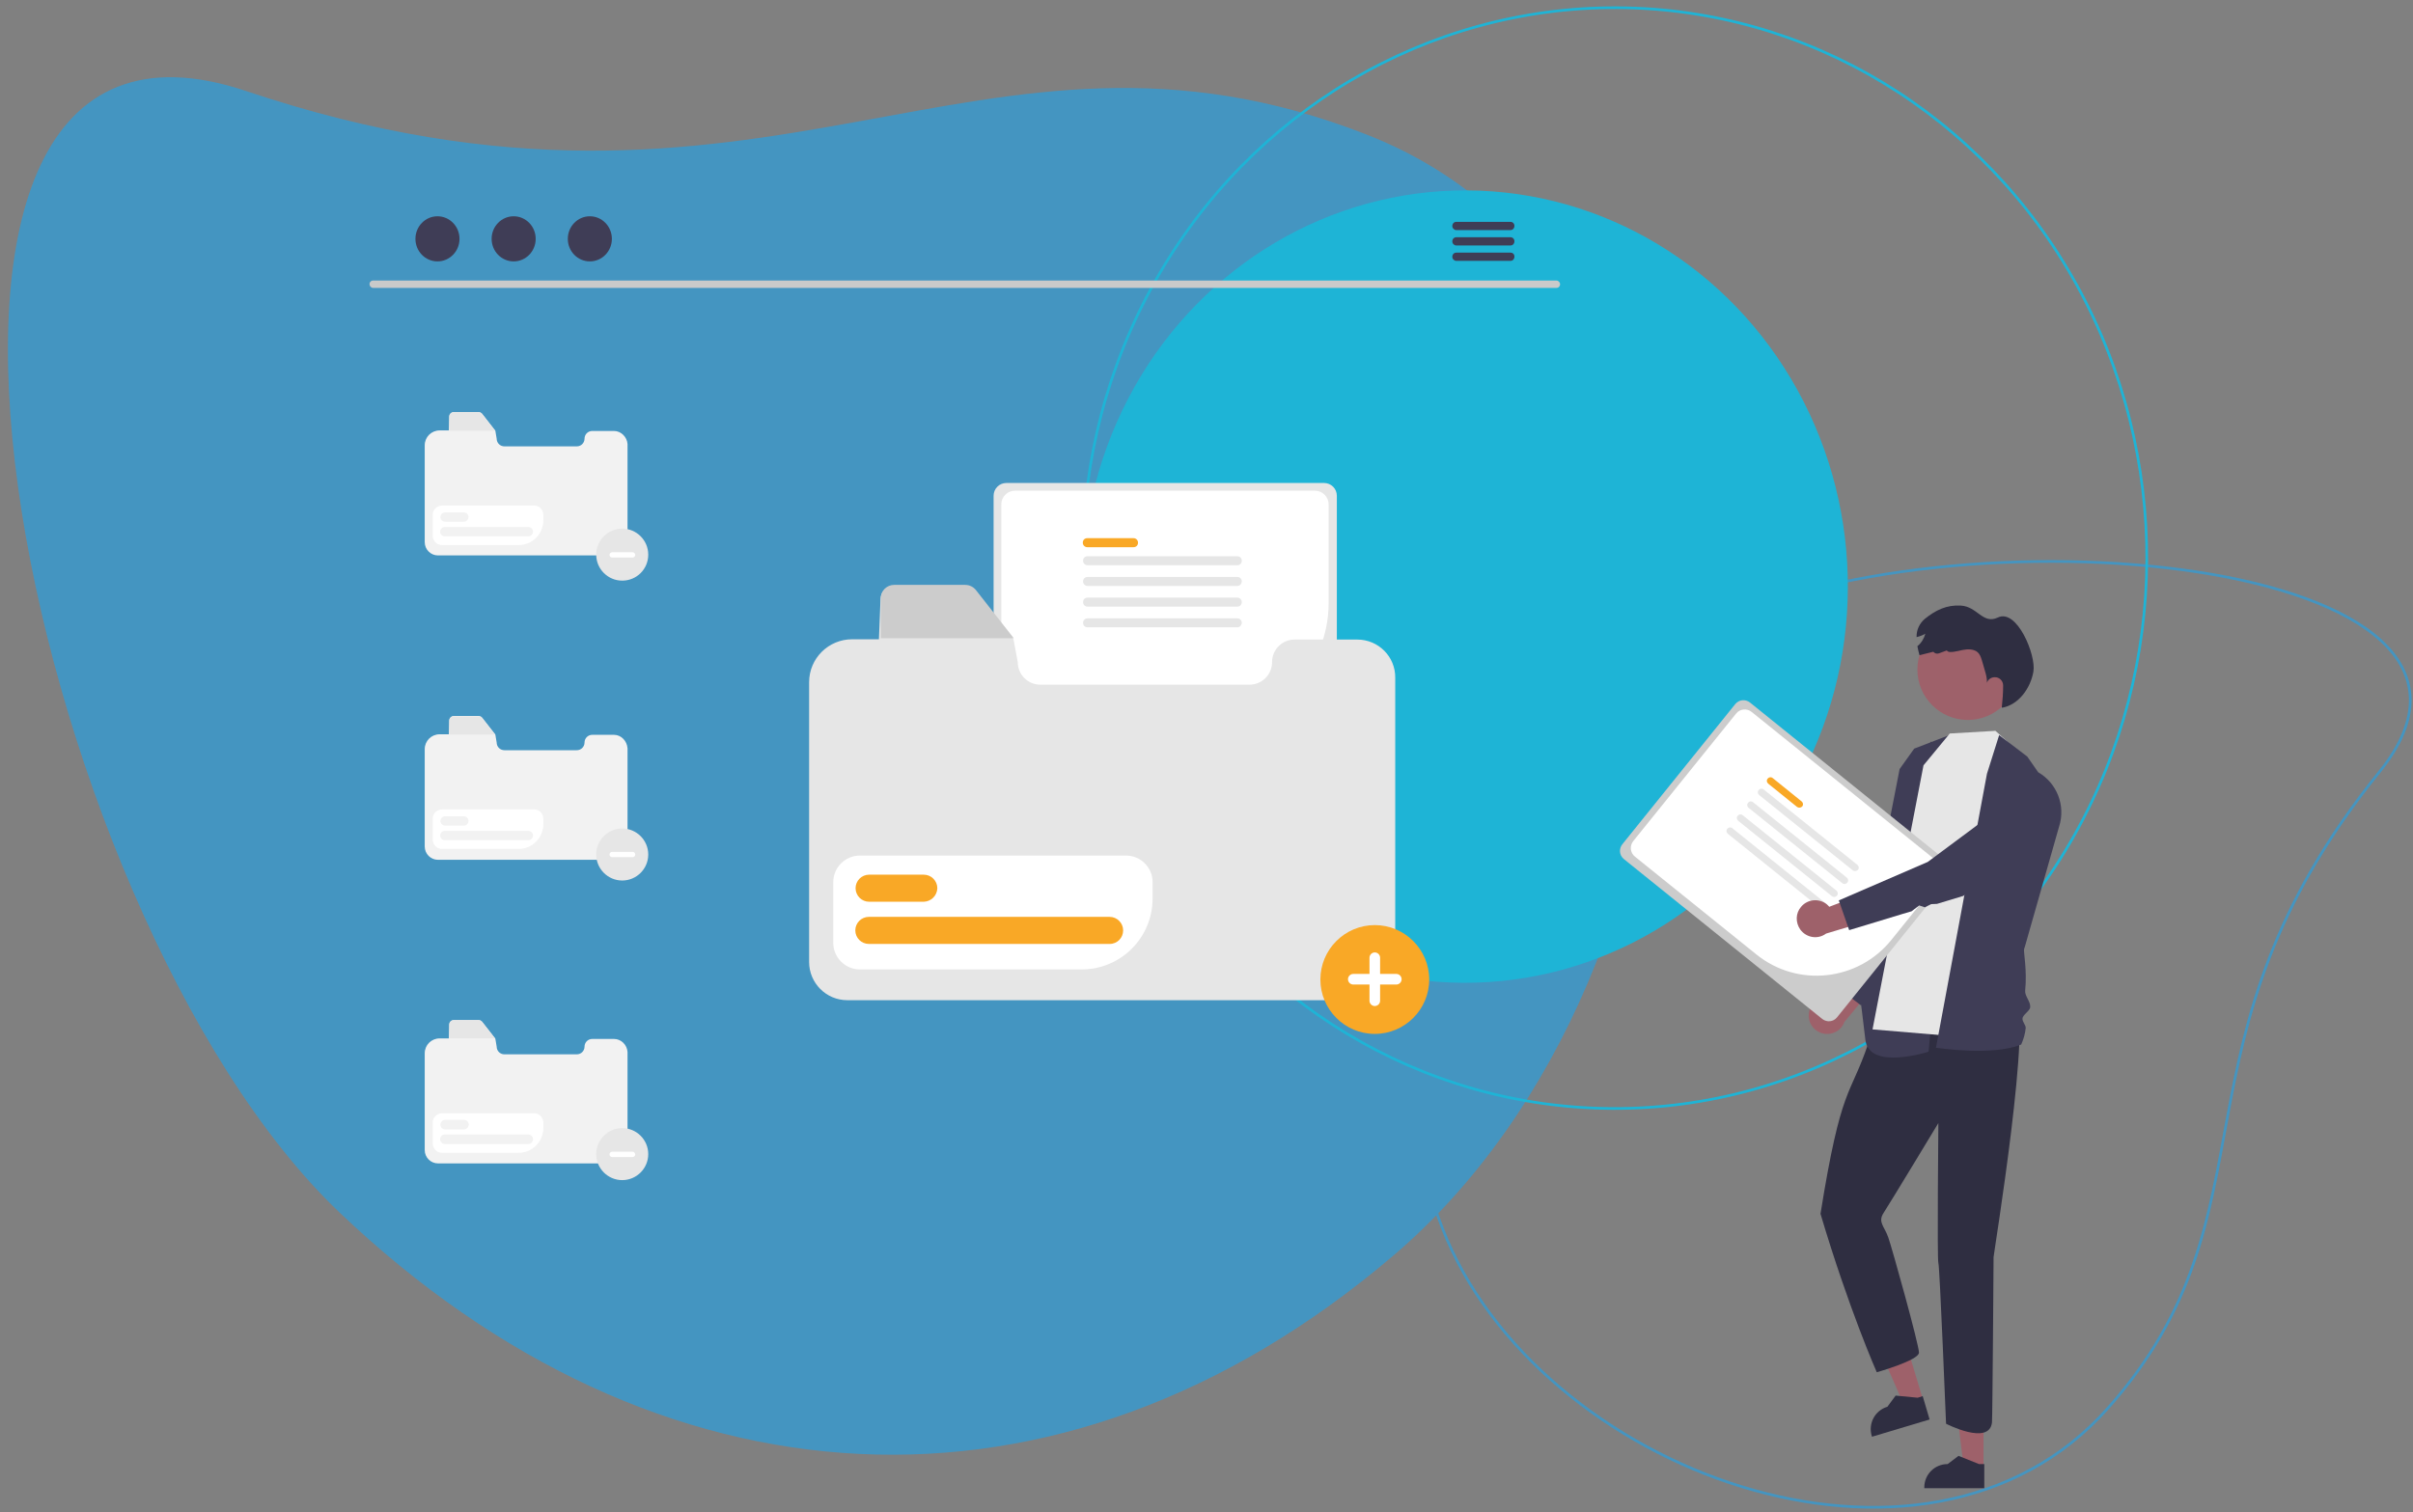 <?xml version="1.0" encoding="utf-8"?>
<!-- Generator: Adobe Illustrator 21.0.0, SVG Export Plug-In . SVG Version: 6.00 Build 0)  -->
<svg version="1.1" id="Livello_1" xmlns="http://www.w3.org/2000/svg" xmlns:xlink="http://www.w3.org/1999/xlink" x="0px" y="0px"
	 viewBox="0 0 909 569.9" style="enable-background:new 0 0 909 569.9;" xml:space="preserve">
<rect x="0" y="0" width="909" height="569.9" fill="#808080" stroke="none"/>
<style type="text/css">
	.st0{fill:none;stroke:#4495C1;stroke-miterlimit:10;}
	.st1{fill:#4495C1;}
	.st2{fill:#1EB4D6;}
	.st3{fill:none;stroke:#1EB4D6;stroke-miterlimit:10;}
	.st4{fill:#F2F2F2;}
	.st5{fill:#E6E6E6;}
	.st6{fill:#FFFFFF;}
	.st7{fill:#F9A826;}
	.st8{fill:#CCCCCC;}
	.st9{fill:#CACACA;}
	.st10{fill:#3F3D56;}
	.st11{fill:#9E616A;}
	.st12{fill:#2F2E41;}
</style>
<path class="st0" d="M794.1,530.6c65.9-74.2,19.9-137.8,102.3-239.8c65.3-80.9-163-102.1-256.2-53.2s-132.1,134.4-96.8,225.3
	C578.9,554.3,725.1,608.5,794.1,530.6z"/>
<path class="st1" d="M514.8,50.7C368.3-6.6,290.1,100.6,92.7,34.3C-63.9-18.3,8.4,343,127.8,456.8s271.1,123.6,396.9,16.5
	C651.2,365.8,668.5,110.8,514.8,50.7z"/>
<g id="Livello_2">
</g>
<g id="Livello_4">
</g>
<g id="Livello_1_1_">
</g>
<ellipse transform="matrix(4.499394e-03 -1 1 4.499394e-03 328.419 771.952)" class="st2" cx="551.9" cy="221" rx="149.3" ry="144.2"/>
<ellipse transform="matrix(4.499394e-03 -1 1 4.499394e-03 395.276 817.659)" class="st3" cx="608.3" cy="210.3" rx="207.4" ry="200.4"/>
<g>
	<path class="st4" d="M231.3,162.4h-8.2c-1.6,0-2.9,1.3-2.9,2.9l0,0c0,1.6-1.3,2.9-2.9,2.9H190c-1.6,0-2.9-1.3-2.9-2.9l-0.5-3l0,0
		l0,0l-4.9-6.3c-0.3-0.4-0.8-0.7-1.4-0.7h-9.3c-1,0-1.7,0.8-1.7,1.7l-0.2,5.2h-3.5c-3.1,0-5.6,2.5-5.6,5.6c0,0,0,0,0,0v36.5
		c0,2.7,2.2,5,5,5h66.4c2.7,0,5-2.2,5-5v-37C236.2,164.7,234,162.4,231.3,162.4L231.3,162.4z"/>
	<path class="st5" d="M186.5,162.3h-17.3V157c0-1,0.8-1.7,1.7-1.7h9.3c0.5,0,1,0.2,1.4,0.7L186.5,162.3z"/>
	<path class="st6" d="M195.4,205.4h-28.9c-1.9,0-3.4-1.5-3.5-3.5v-7.9c0-1.9,1.5-3.4,3.5-3.5h34.7c1.9,0,3.4,1.5,3.5,3.5v2.1
		C204.6,201.3,200.5,205.4,195.4,205.4z"/>
	<path class="st4" d="M174.8,196.6h-7.1c-1,0-1.8-0.8-1.8-1.7c0-1,0.8-1.8,1.7-1.8c0,0,0,0,0,0h7.1c1,0,1.8,0.8,1.8,1.7
		S175.7,196.6,174.8,196.6C174.8,196.6,174.8,196.6,174.8,196.6z"/>
	<path class="st4" d="M199,202.1h-31.4c-1,0-1.8-0.8-1.8-1.7c0-1,0.8-1.8,1.7-1.8c0,0,0,0,0,0H199c1,0,1.8,0.8,1.8,1.7
		C200.8,201.3,200,202.1,199,202.1C199,202.1,199,202.1,199,202.1L199,202.1z"/>
	<path class="st4" d="M231.3,276.9h-8.2c-1.6,0-2.9,1.3-2.9,2.9l0,0c0,1.6-1.3,2.9-2.9,2.9H190c-1.6,0-2.9-1.3-2.9-2.9l-0.5-3l0,0
		l0,0l-4.9-6.3c-0.3-0.4-0.8-0.7-1.4-0.7h-9.3c-1,0-1.7,0.8-1.7,1.7l-0.2,5.2h-3.5c-3.1,0-5.6,2.5-5.6,5.6c0,0,0,0,0,0V319
		c0,2.7,2.2,5,5,5h66.4c2.7,0,5-2.2,5-5v-37C236.2,279.2,234,276.9,231.3,276.9L231.3,276.9z"/>
	<path class="st5" d="M186.5,276.8h-17.3v-5.2c0-1,0.8-1.7,1.7-1.7h9.3c0.5,0,1,0.2,1.4,0.7L186.5,276.8z"/>
	<path class="st6" d="M195.4,319.9h-28.9c-1.9,0-3.4-1.5-3.5-3.5v-7.9c0-1.9,1.5-3.4,3.5-3.5h34.7c1.9,0,3.4,1.5,3.5,3.5v2.1
		C204.6,315.8,200.5,319.9,195.4,319.9z"/>
	<path class="st4" d="M174.8,311.1h-7.1c-1,0-1.8-0.8-1.8-1.7s0.8-1.8,1.7-1.8c0,0,0,0,0,0h7.1c1,0,1.8,0.8,1.8,1.7
		C176.5,310.3,175.7,311.1,174.8,311.1C174.8,311.1,174.8,311.1,174.8,311.1z"/>
	<path class="st4" d="M199,316.6h-31.4c-1,0-1.8-0.8-1.8-1.7c0-1,0.8-1.8,1.7-1.8c0,0,0,0,0,0H199c1,0,1.8,0.8,1.8,1.7
		C200.8,315.8,200,316.6,199,316.6C199,316.6,199,316.6,199,316.6L199,316.6z"/>
	<path class="st4" d="M231.3,391.5h-8.2c-1.6,0-2.9,1.3-2.9,2.9l0,0c0,1.6-1.3,2.9-2.9,2.9H190c-1.6,0-2.9-1.3-2.9-2.9l-0.5-3l0,0
		l0,0l-4.9-6.3c-0.3-0.4-0.8-0.7-1.4-0.7h-9.3c-1,0-1.7,0.8-1.7,1.7l-0.2,5.2h-3.5c-3.1,0-5.6,2.5-5.6,5.6v36.5c0,2.7,2.2,5,5,5
		c0,0,0,0,0,0h66.4c2.7,0,5-2.2,5-5v-37C236.2,393.7,234,391.5,231.3,391.5L231.3,391.5z"/>
	<path class="st5" d="M186.5,391.3h-17.3v-5.2c0-1,0.8-1.7,1.7-1.7h9.3c0.5,0,1,0.2,1.4,0.7L186.5,391.3z"/>
	<path class="st6" d="M195.4,434.4h-28.9c-1.9,0-3.4-1.5-3.5-3.5v-7.9c0-1.9,1.5-3.4,3.5-3.5h34.7c1.9,0,3.4,1.5,3.5,3.5v2.1
		C204.6,430.3,200.5,434.4,195.4,434.4z"/>
	<path class="st4" d="M174.8,425.6h-7.1c-1,0-1.8-0.8-1.8-1.8c0-1,0.8-1.8,1.8-1.8h7.1c1,0,1.8,0.8,1.8,1.8
		C176.5,424.8,175.7,425.6,174.8,425.6L174.8,425.6z"/>
	<path class="st4" d="M199,431.1h-31.4c-1,0-1.8-0.8-1.8-1.8c0-1,0.8-1.8,1.8-1.8H199c1,0,1.8,0.8,1.8,1.8
		C200.8,430.3,200,431.1,199,431.1L199,431.1z"/>
	<path class="st5" d="M379.1,182c-2.7,0-4.8,2.2-4.8,4.8v84.6c0,2.7,2.2,4.8,4.8,4.8h119.7c2.7,0,4.8-2.2,4.8-4.8v-84.6
		c0-2.7-2.2-4.8-4.8-4.8H379.1z"/>
	<path class="st6" d="M455.7,272.1h-73.3c-2.9,0-5.2-2.3-5.2-5.2v-76.8c0-2.9,2.3-5.2,5.2-5.2h112.9c2.9,0,5.2,2.3,5.2,5.2v37.1
		C500.6,252,480.5,272.1,455.7,272.1z"/>
	<path class="st7" d="M427,206.2h-17.4c-0.9,0-1.7-0.7-1.7-1.7s0.7-1.7,1.7-1.7H427c0.9,0,1.7,0.7,1.7,1.7S428,206.2,427,206.2
		L427,206.2z"/>
	<path class="st5" d="M466.1,213h-56.4c-0.9,0-1.7-0.7-1.7-1.7s0.7-1.7,1.7-1.7h56.4c0.9,0,1.7,0.7,1.7,1.7S467,213,466.1,213z"/>
	<path class="st5" d="M466.1,220.8h-56.4c-0.9,0-1.7-0.7-1.7-1.7c0-0.9,0.7-1.7,1.7-1.7h56.4c0.9,0,1.7,0.7,1.7,1.7
		C467.7,220.1,467,220.8,466.1,220.8z"/>
	<path class="st5" d="M466.1,228.6h-56.4c-0.9,0-1.7-0.7-1.7-1.7s0.7-1.7,1.7-1.7h56.4c0.9,0,1.7,0.7,1.7,1.7S467,228.6,466.1,228.6
		z"/>
	<path class="st5" d="M466.1,236.4h-56.4c-0.9,0-1.7-0.7-1.7-1.7c0-0.9,0.7-1.7,1.7-1.7h56.4c0.9,0,1.7,0.7,1.7,1.7
		C467.7,235.7,467,236.4,466.1,236.4z"/>
	<path class="st5" d="M511.3,241h-23.6c-4.7,0-8.5,3.8-8.5,8.5l0,0c0,4.7-3.8,8.5-8.5,8.5l0,0h-78.8c-4.7,0-8.5-3.8-8.5-8.5
		c0,0,0,0,0,0l-1.6-8.6l0.1,0.1l-0.1-0.1l-14.3-18.2c-0.9-1.2-2.4-1.9-4-1.9h-26.8c-2.8,0-5,2.3-5,5l-0.6,15.1h-10.1
		c-8.9,0-16.2,7.2-16.2,16.2v105.4c0,7.9,6.4,14.4,14.4,14.4h0h192c7.9,0,14.4-6.4,14.4-14.4V255.4C525.7,247.5,519.3,241,511.3,241
		L511.3,241z"/>
	<path class="st8" d="M381.9,240.5h-50.1v-15.1c0-2.8,2.3-5,5-5h26.8c1.6,0,3,0.7,4,1.9L381.9,240.5z"/>
	<path class="st6" d="M407.5,365.3h-83.6c-5.5,0-10-4.5-10-10v-22.9c0-5.5,4.5-10,10-10h100.3c5.5,0,10,4.5,10,10v6.1
		C434.2,353.4,422.2,365.3,407.5,365.3z"/>
	<path class="st7" d="M348,339.8h-20.6c-2.8,0-5.1-2.3-5.1-5.1s2.3-5.1,5.1-5.1H348c2.8,0,5.1,2.3,5.1,5.1
		C353,337.5,350.8,339.7,348,339.8C348,339.8,348,339.8,348,339.8z"/>
	<path class="st7" d="M418,355.7h-90.7c-2.8,0-5.1-2.3-5.1-5.1s2.3-5.1,5.1-5.1H418c2.8,0,5.1,2.3,5.1,5.1
		C423.1,353.4,420.9,355.7,418,355.7C418.1,355.7,418,355.7,418,355.7z"/>
	<path class="st9" d="M586.3,108.5H140.6c-0.8,0-1.4-0.7-1.4-1.4c0-0.8,0.6-1.4,1.4-1.4h445.7c0.8,0,1.4,0.7,1.4,1.4
		C587.7,107.9,587.1,108.5,586.3,108.5z"/>
	<ellipse class="st10" cx="164.8" cy="90" rx="8.3" ry="8.5"/>
	<ellipse class="st10" cx="193.5" cy="90" rx="8.3" ry="8.5"/>
	<ellipse class="st10" cx="222.2" cy="90" rx="8.3" ry="8.5"/>
	<path class="st10" d="M569,83.6h-20.4c-0.9,0-1.5,0.7-1.5,1.6c0,0.8,0.7,1.5,1.5,1.5H569c0.9,0,1.5-0.7,1.5-1.6
		C570.5,84.3,569.9,83.6,569,83.6z"/>
	<path class="st10" d="M569,89.4h-20.4c-0.9,0-1.5,0.7-1.5,1.6c0,0.8,0.7,1.5,1.5,1.5H569c0.9,0,1.5-0.7,1.5-1.6
		C570.5,90.1,569.9,89.4,569,89.4z"/>
	<path class="st10" d="M569,95.2h-20.4c-0.9,0-1.5,0.7-1.5,1.6c0,0.8,0.7,1.5,1.5,1.5H569c0.9,0,1.5-0.7,1.5-1.6
		C570.5,95.8,569.9,95.2,569,95.2z"/>
	<polygon class="st11" points="747.2,553.2 739.8,553.2 736.3,524.8 747.2,524.8 	"/>
	<path class="st12" d="M747.5,560.8l-22.6,0v-0.3c0-4.9,3.9-8.8,8.8-8.8h0l4.1-3.1l7.7,3.1l2,0L747.5,560.8z"/>
	<polygon class="st11" points="724.5,527.7 717.4,529.8 705.9,503.6 716.3,500.5 	"/>
	<path class="st12" d="M726.9,534.9l-21.7,6.5l-0.1-0.3c-1.4-4.7,1.2-9.6,5.9-11l0,0l3.1-4.2l8.3,0.8l1.9-0.6L726.9,534.9z"/>
	<path class="st12" d="M714.4,373.3c0,0-7.9,12-10.7,20.2c-6.8,20-10.1,15.2-17.9,63.9c10.7,36,21.2,59.7,21.2,59.7
		s15.9-4.5,15.9-7.4s-10.1-39.3-11.6-43.5c-1.5-4.2-4-5.7-1.7-9.2s20.6-33.8,20.6-33.8s-0.5,51.7,0,52.7c0.5,1,2.9,60.6,2.9,60.6
		s16.3,8.4,17.3-0.5c0.2-2.2,0.6-61.3,0.6-62.3s15.1-93.4,7.9-97.1C751.5,372.9,714.4,373.3,714.4,373.3z"/>
	<path class="st11" d="M681.4,381.9c0.4-3.8,3.8-6.5,7.6-6.1c0.4,0,0.8,0.1,1.2,0.2l14.3-19.9L709,368l-14.2,17.1
		c-1.3,3.6-5.3,5.4-8.9,4.1C682.9,388.1,681,385.1,681.4,381.9L681.4,381.9z"/>
	<path class="st10" d="M701,378.8l-9.5-7.2l19.9-30.6l16-61.6l12.7,11.8c2.2,0.7,4,2.2,5,4.3c1,2.1,3.2-1.4,2.4,0.8l-17.8,48.1l0,0
		L701,378.8z"/>
	<path class="st10" d="M734.6,276.9l-13.5,5.2l-5.5,7.7l-13.4,68.9l0.5,2.3l-1.3,1.8l-0.5,2.7l1.3,2.2l-2.3,2.8
		c0,0,0.6,2.2,2.8,21.3c1.4,11.8,23.8,4.5,23.8,4.5l10.2-104.5L734.6,276.9z"/>
	<polygon class="st5" points="763.3,285.8 751.7,275.4 734.5,276.4 724.6,288.4 705.4,387.9 745.8,391.3 	"/>
	<path class="st10" d="M753.1,277l10.6,8.1l4.1,5.9c7.1,4.1,10.4,12.6,7.9,20.4l-12.9,45.3l-0.3,0.9c-0.3,0.9,1.2,8,0.4,15.7
		c-0.2,2,2.1,4.2,1.9,6.2c-0.1,1.5-2.8,2.8-2.9,4.3c-0.1,1.3,1.3,2.5,1.2,3.6c-0.2,2.1-0.8,4.2-1.7,6.2c-10.9,4.5-32.1,1.2-32.1,1.2
		l19.2-103.2L753.1,277z"/>
	<circle class="st11" cx="741.3" cy="252.3" r="19"/>
	<path class="st12" d="M766,253.1c-1.1,6.3-5.6,12.5-11.8,13.6l-0.1-0.2c0.3-2.7,0.5-5.4,0.5-8.2c0-1.8-1.5-3.2-3.2-3.1
		c-1.3,0-2.5,0.8-2.9,2.1c0.1-2.4-0.9-4.8-1.5-7.1c-0.7-2.3-1.1-4.5-3.4-5.2c-1.9-0.6-3.9-0.2-5.9,0.3c-2.7,0.6-4,0.5-4.3-0.2
		c-1,0.4-2,0.7-3,1.1c-0.8,0.3-1.6,0-2.1-0.6l0,0c-1.7,0.4-3.5,0.9-5.2,1.3c-0.3-1.1-0.6-2.2-0.8-3.4c1.5-1.2,2.5-2.9,3-4.7
		c-1,0.6-2.2,1-3.3,1.3c-0.1-2.7,1.1-5.2,3.1-6.9c4.1-3.3,8.2-5.3,13.5-5c6.3,0.3,8.3,7.2,14,4.5C759.8,229.2,767.1,246.9,766,253.1
		z"/>
	<path class="st8" d="M659.2,264.7c-1.7-1.3-4.1-1.1-5.5,0.6l-42.6,52.9c-1.3,1.7-1.1,4.1,0.6,5.5l74.8,60.3
		c1.7,1.3,4.1,1.1,5.5-0.6l42.6-52.9c1.3-1.7,1.1-4.1-0.6-5.5L659.2,264.7z"/>
	<path class="st6" d="M661.7,359.7l-45.8-36.9c-1.8-1.4-2.1-4.1-0.6-5.9l38.7-48c1.4-1.8,4.1-2.1,5.9-0.6l70.6,56.9
		c1.8,1.4,2.1,4.1,0.6,5.9l-18.7,23.2C699.9,369.7,677.2,372.2,661.7,359.7z"/>
	<path class="st7" d="M677,304.1l-10.9-8.8c-0.6-0.5-0.7-1.3-0.2-1.9s1.3-0.7,1.9-0.2c0,0,0,0,0,0l10.9,8.8c0.6,0.5,0.7,1.3,0.2,1.9
		C678.4,304.4,677.6,304.5,677,304.1z"/>
	<path class="st5" d="M698,328l-35.3-28.4c-0.6-0.5-0.7-1.3-0.2-1.9s1.3-0.7,1.9-0.2c0,0,0,0,0,0l35.3,28.4c0.6,0.5,0.7,1.3,0.2,1.9
		C699.4,328.3,698.5,328.4,698,328L698,328z"/>
	<path class="st5" d="M694,332.8l-35.3-28.4c-0.6-0.5-0.7-1.3-0.2-1.9c0.5-0.6,1.3-0.7,1.9-0.2c0,0,0,0,0,0l35.3,28.4
		c0.6,0.5,0.7,1.3,0.2,1.9C695.4,333.2,694.6,333.3,694,332.8z"/>
	<path class="st5" d="M690.1,337.7l-35.3-28.4c-0.6-0.5-0.7-1.3-0.2-1.9s1.3-0.7,1.9-0.2c0,0,0,0,0,0l35.3,28.4
		c0.6,0.5,0.7,1.3,0.2,1.9C691.5,338.1,690.7,338.2,690.1,337.7L690.1,337.7z"/>
	<path class="st5" d="M686.2,342.6l-35.3-28.4c-0.6-0.5-0.7-1.3-0.2-1.9s1.3-0.7,1.9-0.2c0,0,0,0,0,0l35.3,28.4
		c0.6,0.5,0.7,1.3,0.2,1.9C687.6,343,686.7,343.1,686.2,342.6z"/>
	<path class="st11" d="M678.5,341.7c2.4-2.9,6.8-3.3,9.7-0.9c0.3,0.3,0.6,0.5,0.9,0.9L712,333l-2.8,12.4l-21.3,6.4
		c-3.1,2.3-7.4,1.6-9.7-1.5C676.3,347.6,676.4,344.1,678.5,341.7L678.5,341.7z"/>
	<path class="st10" d="M696.6,350.5l-3.9-11.2l33.5-14.5l41.7-31l5.3,6.5c2.9,3.6,2.3,8.8-1.2,11.7c-0.1,0.1-0.2,0.2-0.4,0.3
		l-32,25.3l0,0l-9.9,3l-2.2,0.1l-2.4,1.2l-2.1-0.7l-2.9,2.2l-3.4,1L696.6,350.5z"/>
	<path class="st7" d="M517.9,389.6c-11.3,0-20.5-9.2-20.5-20.5c0-11.3,9.2-20.5,20.5-20.5s20.5,9.2,20.5,20.5l0,0
		C538.4,380.4,529.2,389.6,517.9,389.6z"/>
	<path class="st6" d="M526,367h-6.1v-6.1c0-1.1-0.9-2-2-2s-2,0.9-2,2v6.1h-6.1c-1.1,0-2,0.9-2,2c0,1.1,0.9,2,2,2h6.1v6.1
		c0,1.1,0.9,2,2,2s2-0.9,2-2v-6.1h6.1c1.1,0,2-0.9,2-2C528,367.9,527.1,367,526,367z"/>
	<path class="st5" d="M234.4,218.8c-5.4,0-9.8-4.4-9.8-9.8s4.4-9.8,9.8-9.8s9.8,4.4,9.8,9.8v0C244.2,214.5,239.8,218.8,234.4,218.8z
		"/>
	<path class="st6" d="M238.3,208.1h-7.7c-0.5,0-1,0.4-1,1c0,0.5,0.4,1,1,1h7.7c0.5,0,1-0.4,1-1C239.2,208.5,238.8,208.1,238.3,208.1
		C238.3,208.1,238.3,208.1,238.3,208.1L238.3,208.1z"/>
	<path class="st5" d="M234.4,331.8c-5.4,0-9.8-4.4-9.8-9.8c0-5.4,4.4-9.8,9.8-9.8s9.8,4.4,9.8,9.8v0
		C244.2,327.4,239.8,331.8,234.4,331.8z"/>
	<path class="st6" d="M238.3,321h-7.7c-0.5,0-1,0.4-1,1c0,0.5,0.4,1,1,1h7.7c0.5,0,1-0.4,1-1S238.8,321,238.3,321
		C238.3,321,238.3,321,238.3,321L238.3,321z"/>
	<path class="st5" d="M234.4,444.7c-5.4,0-9.8-4.4-9.8-9.8c0-5.4,4.4-9.8,9.8-9.8c5.4,0,9.8,4.4,9.8,9.8l0,0
		C244.2,440.3,239.8,444.7,234.4,444.7z"/>
	<path class="st6" d="M238.3,434h-7.7c-0.5,0-1,0.4-1,1c0,0.5,0.4,1,1,1h7.7c0.5,0,1-0.4,1-1C239.2,434.4,238.8,434,238.3,434
		C238.3,434,238.3,434,238.3,434L238.3,434z"/>
</g>
</svg>
